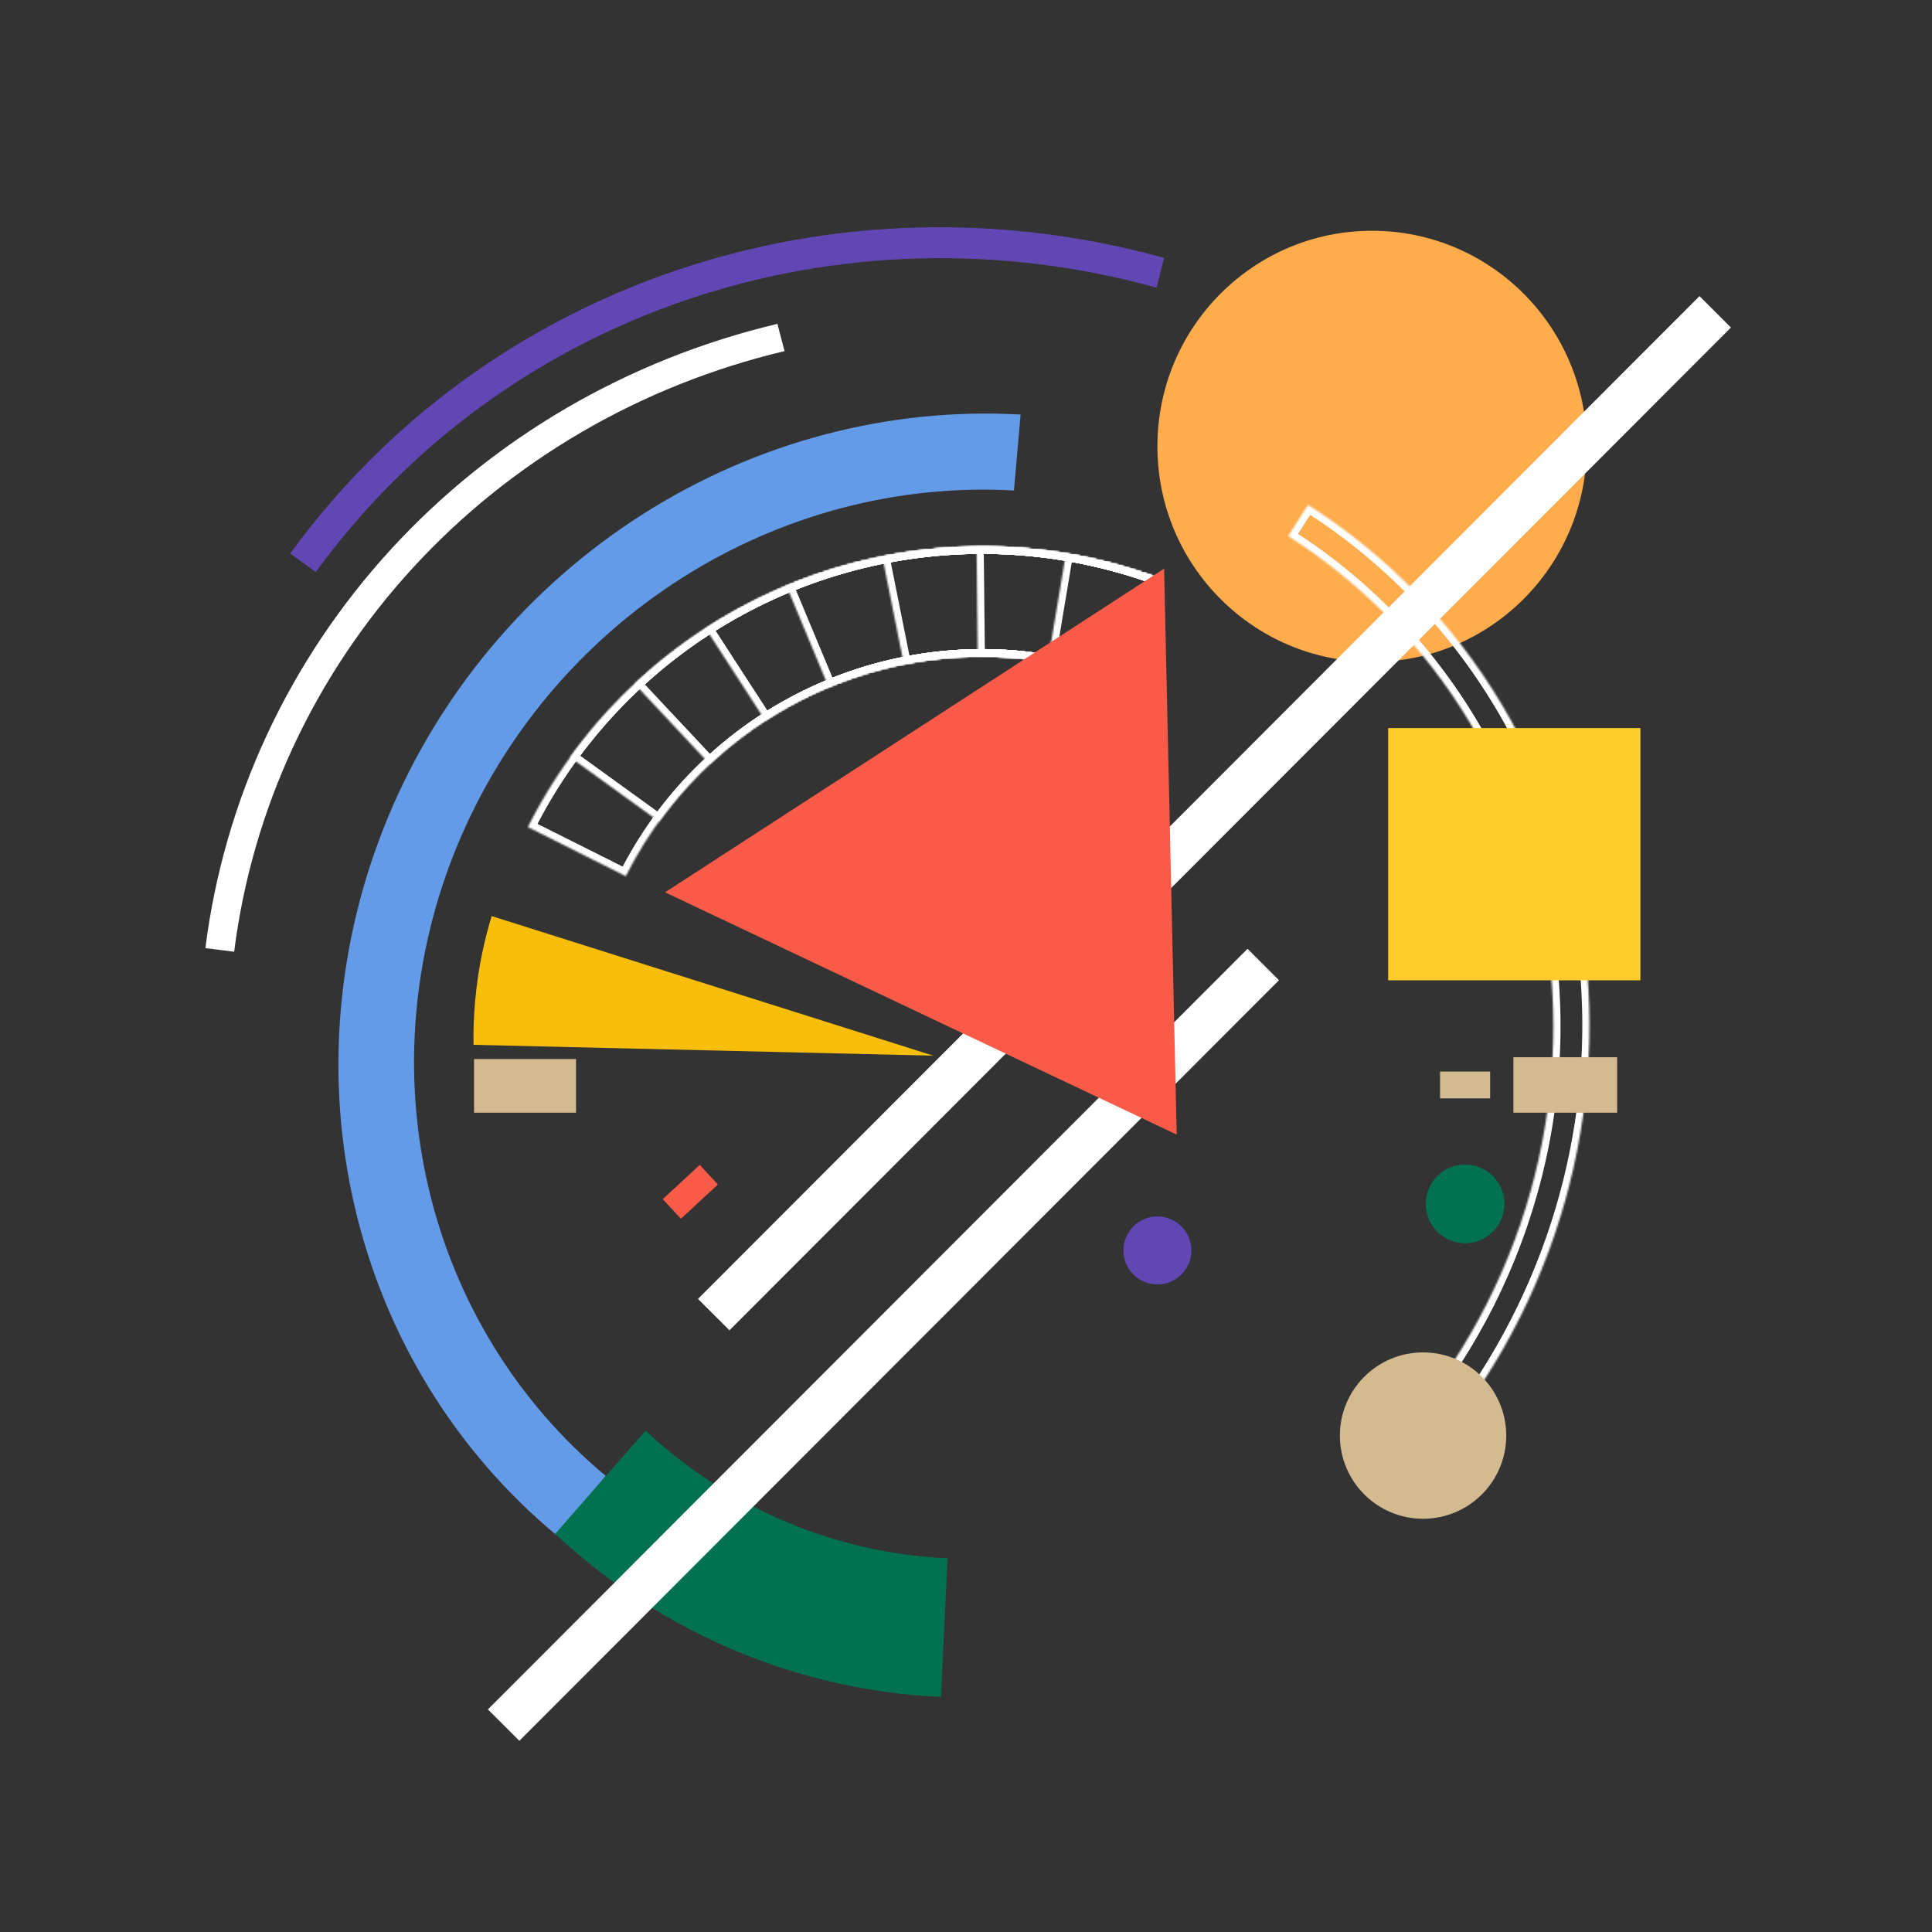 <?xml version="1.0" encoding="UTF-8"?> <svg xmlns="http://www.w3.org/2000/svg" width="1080" height="1080" viewBox="0 0 1080 1080" fill="none"><rect x="0" y="0" width="1080" height="1080" fill="#333333" stroke="none"/><g clip-path="url(#clip0_110_111)"><mask id="path-1-inside-1_110_111" fill="white"><path d="M648.688 323.663C631.58 317.256 613.893 312.513 595.875 309.502L585.779 369.902C599.914 372.265 613.789 375.985 627.209 381.012L648.688 323.663Z"></path></mask><path d="M648.688 323.663C631.58 317.256 613.893 312.513 595.875 309.502L585.779 369.902C599.914 372.265 613.789 375.985 627.209 381.012L648.688 323.663Z" stroke="white" stroke-width="8" mask="url(#path-1-inside-1_110_111)"></path><mask id="path-2-inside-2_110_111" fill="white"><path d="M648.688 323.663C583.024 299.071 510.586 299.627 445.309 325.225C380.031 350.823 326.524 399.655 295.08 462.327L349.816 489.789C374.483 440.625 416.457 402.318 467.665 382.237C518.874 362.156 575.699 361.72 627.209 381.012L648.688 323.663Z"></path></mask><path d="M648.688 323.663C583.024 299.071 510.586 299.627 445.309 325.225C380.031 350.823 326.524 399.655 295.08 462.327L349.816 489.789C374.483 440.625 416.457 402.318 467.665 382.237C518.874 362.156 575.699 361.72 627.209 381.012L648.688 323.663Z" stroke="white" stroke-width="8" mask="url(#path-2-inside-2_110_111)"></path><mask id="path-3-inside-3_110_111" fill="white"><path d="M648.688 323.663C590.368 301.821 526.487 299.745 466.872 317.754C407.256 335.763 355.209 372.86 318.736 423.338L368.374 459.203C396.985 419.605 437.815 390.504 484.581 376.376C531.347 362.249 581.459 363.877 627.209 381.012L648.688 323.663Z"></path></mask><path d="M648.688 323.663C590.368 301.821 526.487 299.745 466.872 317.754C407.256 335.763 355.209 372.86 318.736 423.338L368.374 459.203C396.985 419.605 437.815 390.504 484.581 376.376C531.347 362.249 581.459 363.877 627.209 381.012L648.688 323.663Z" stroke="white" stroke-width="8" mask="url(#path-3-inside-3_110_111)"></path><mask id="path-4-inside-4_110_111" fill="white"><path d="M648.688 323.663C599.098 305.09 545.304 300.746 493.376 311.119C441.448 321.493 393.453 346.172 354.804 382.372L396.668 427.067C426.986 398.669 464.637 379.309 505.373 371.172C546.108 363.034 588.308 366.442 627.209 381.012L648.688 323.663Z"></path></mask><path d="M648.688 323.663C599.098 305.09 545.304 300.746 493.376 311.119C441.448 321.493 393.453 346.172 354.804 382.372L396.668 427.067C426.986 398.669 464.637 379.309 505.373 371.172C546.108 363.034 588.308 366.442 627.209 381.012L648.688 323.663Z" stroke="white" stroke-width="8" mask="url(#path-4-inside-4_110_111)"></path><mask id="path-5-inside-5_110_111" fill="white"><path d="M648.688 323.663C607.099 308.087 562.438 302.477 518.288 307.283C474.139 312.089 431.731 327.177 394.468 351.337L427.782 402.721C457.014 383.768 490.282 371.932 524.916 368.162C559.549 364.392 594.584 368.793 627.209 381.012L648.688 323.663Z"></path></mask><path d="M648.688 323.663C607.099 308.087 562.438 302.477 518.288 307.283C474.139 312.089 431.731 327.177 394.468 351.337L427.782 402.721C457.014 383.768 490.282 371.932 524.916 368.162C559.549 364.392 594.584 368.793 627.209 381.012L648.688 323.663Z" stroke="white" stroke-width="8" mask="url(#path-5-inside-5_110_111)"></path><mask id="path-6-inside-6_110_111" fill="white"><path d="M648.688 323.663C581.045 298.329 506.293 299.709 439.631 327.522L463.212 384.039C515.505 362.221 574.146 361.138 627.209 381.012L648.688 323.663Z"></path></mask><path d="M648.688 323.663C581.045 298.329 506.293 299.709 439.631 327.522L463.212 384.039C515.505 362.221 574.146 361.138 627.209 381.012L648.688 323.663Z" stroke="white" stroke-width="8" mask="url(#path-6-inside-6_110_111)"></path><mask id="path-7-inside-7_110_111" fill="white"><path d="M648.688 323.663C599.048 305.072 545.198 300.738 493.224 311.15L505.253 371.196C546.025 363.027 588.269 366.428 627.209 381.012L648.688 323.663Z"></path></mask><path d="M648.688 323.663C599.048 305.072 545.198 300.738 493.224 311.15L505.253 371.196C546.025 363.027 588.269 366.428 627.209 381.012L648.688 323.663Z" stroke="white" stroke-width="8" mask="url(#path-7-inside-7_110_111)"></path><mask id="path-8-inside-8_110_111" fill="white"><path d="M648.688 323.663C615.829 311.357 580.975 305.243 545.89 305.632L546.568 366.867C574.091 366.562 601.433 371.358 627.209 381.012L648.688 323.663Z"></path></mask><path d="M648.688 323.663C615.829 311.357 580.975 305.243 545.89 305.632L546.568 366.867C574.091 366.562 601.433 371.358 627.209 381.012L648.688 323.663Z" stroke="white" stroke-width="8" mask="url(#path-8-inside-8_110_111)"></path><ellipse cx="767" cy="249.5" rx="120" ry="120.5" fill="#FFAC4D"></ellipse><path d="M274.836 512.091C267.755 535.328 264.343 559.584 264.713 584.065L521.69 590.129L274.836 512.091Z" fill="#F8BE0C"></path><path d="M311.039 858.158C254.806 811.345 215.381 747.294 198.44 675.23C181.5 603.166 187.919 526.808 216.773 457.154C245.627 387.499 295.427 328.143 359 287.633C422.573 247.124 496.639 227.552 570.53 231.735L566.794 274.193C501.817 270.514 436.687 287.725 380.783 323.347C324.88 358.969 281.088 411.165 255.715 472.416C230.343 533.667 224.698 600.812 239.595 664.182C254.491 727.552 289.16 783.875 338.608 825.041L311.039 858.158Z" fill="#649BE9"></path><mask id="path-12-inside-9_110_111" fill="white"><path d="M731.187 282.244C775.273 310.272 812.217 348.266 839.243 393.367C866.269 438.468 882.673 489.504 887.221 542.637C891.77 595.77 884.344 649.617 865.503 700.13C846.662 750.644 816.896 796.508 778.443 834.275L764.631 819.784C800.861 784.201 828.906 740.988 846.657 693.396C864.409 645.803 871.405 595.07 867.119 545.009C862.834 494.948 847.379 446.863 821.915 404.369C796.452 361.876 761.644 326.08 720.107 299.672L731.187 282.244Z"></path></mask><path d="M731.187 282.244C775.273 310.272 812.217 348.266 839.243 393.367C866.269 438.468 882.673 489.504 887.221 542.637C891.77 595.77 884.344 649.617 865.503 700.13C846.662 750.644 816.896 796.508 778.443 834.275L764.631 819.784C800.861 784.201 828.906 740.988 846.657 693.396C864.409 645.803 871.405 595.07 867.119 545.009C862.834 494.948 847.379 446.863 821.915 404.369C796.452 361.876 761.644 326.08 720.107 299.672L731.187 282.244Z" stroke="white" stroke-width="8" mask="url(#path-12-inside-9_110_111)"></path><path d="M162.225 309.412C215.758 235.756 291.063 180.558 378.251 151.066C465.438 121.574 560.429 119.168 650.748 144.164L646.539 160.802C559.639 136.751 468.244 139.066 384.357 167.442C300.47 195.817 228.015 248.926 176.509 319.793L162.225 309.412Z" fill="#6147B4"></path><path d="M114.811 530.004C125.284 447.094 161.43 369.396 218.501 307.116C275.573 244.836 350.9 200.887 434.589 181.042L438.563 196.283C358.042 215.377 285.566 257.663 230.655 317.585C175.744 377.507 140.967 452.263 130.89 532.035L114.811 530.004Z" fill="white"></path><path d="M526.018 948.599C445.898 945.056 369.64 912.836 310.311 857.46L360.869 799.743C407.306 843.086 466.993 868.305 529.703 871.078L526.018 948.599Z" fill="#02714F"></path><circle cx="795.5" cy="802.5" r="46.5" fill="#D3BA91"></circle><circle cx="819" cy="673" r="22" fill="#02714F"></circle><circle cx="647" cy="699" r="19" fill="#6147B4"></circle><rect x="776" y="407" width="141" height="141" fill="#FFCD29"></rect><rect x="846" y="591" width="58" height="31" fill="#D3BA91"></rect><rect x="265" y="592" width="57" height="30" fill="#D3BA91"></rect><rect x="805" y="599" width="28" height="15" fill="#D3BA91"></rect><rect x="370.496" y="670.334" width="28.164" height="14.91" transform="rotate(-42.79 370.496 670.334)" fill="#FA5B48"></rect><rect x="950.023" y="165.535" width="24.851" height="792.242" transform="rotate(44.963 950.023 165.535)" fill="white"></rect><rect x="697.375" y="530.39" width="24.851" height="600.909" transform="rotate(44.963 697.375 530.39)" fill="white"></rect><path d="M657.775 634.244L371.774 498.807L650.739 317.874L657.775 634.244Z" fill="#FA5B48"></path></g><defs><clipPath id="clip0_110_111"><rect width="1080" height="1080" fill="white"></rect></clipPath></defs></svg> 